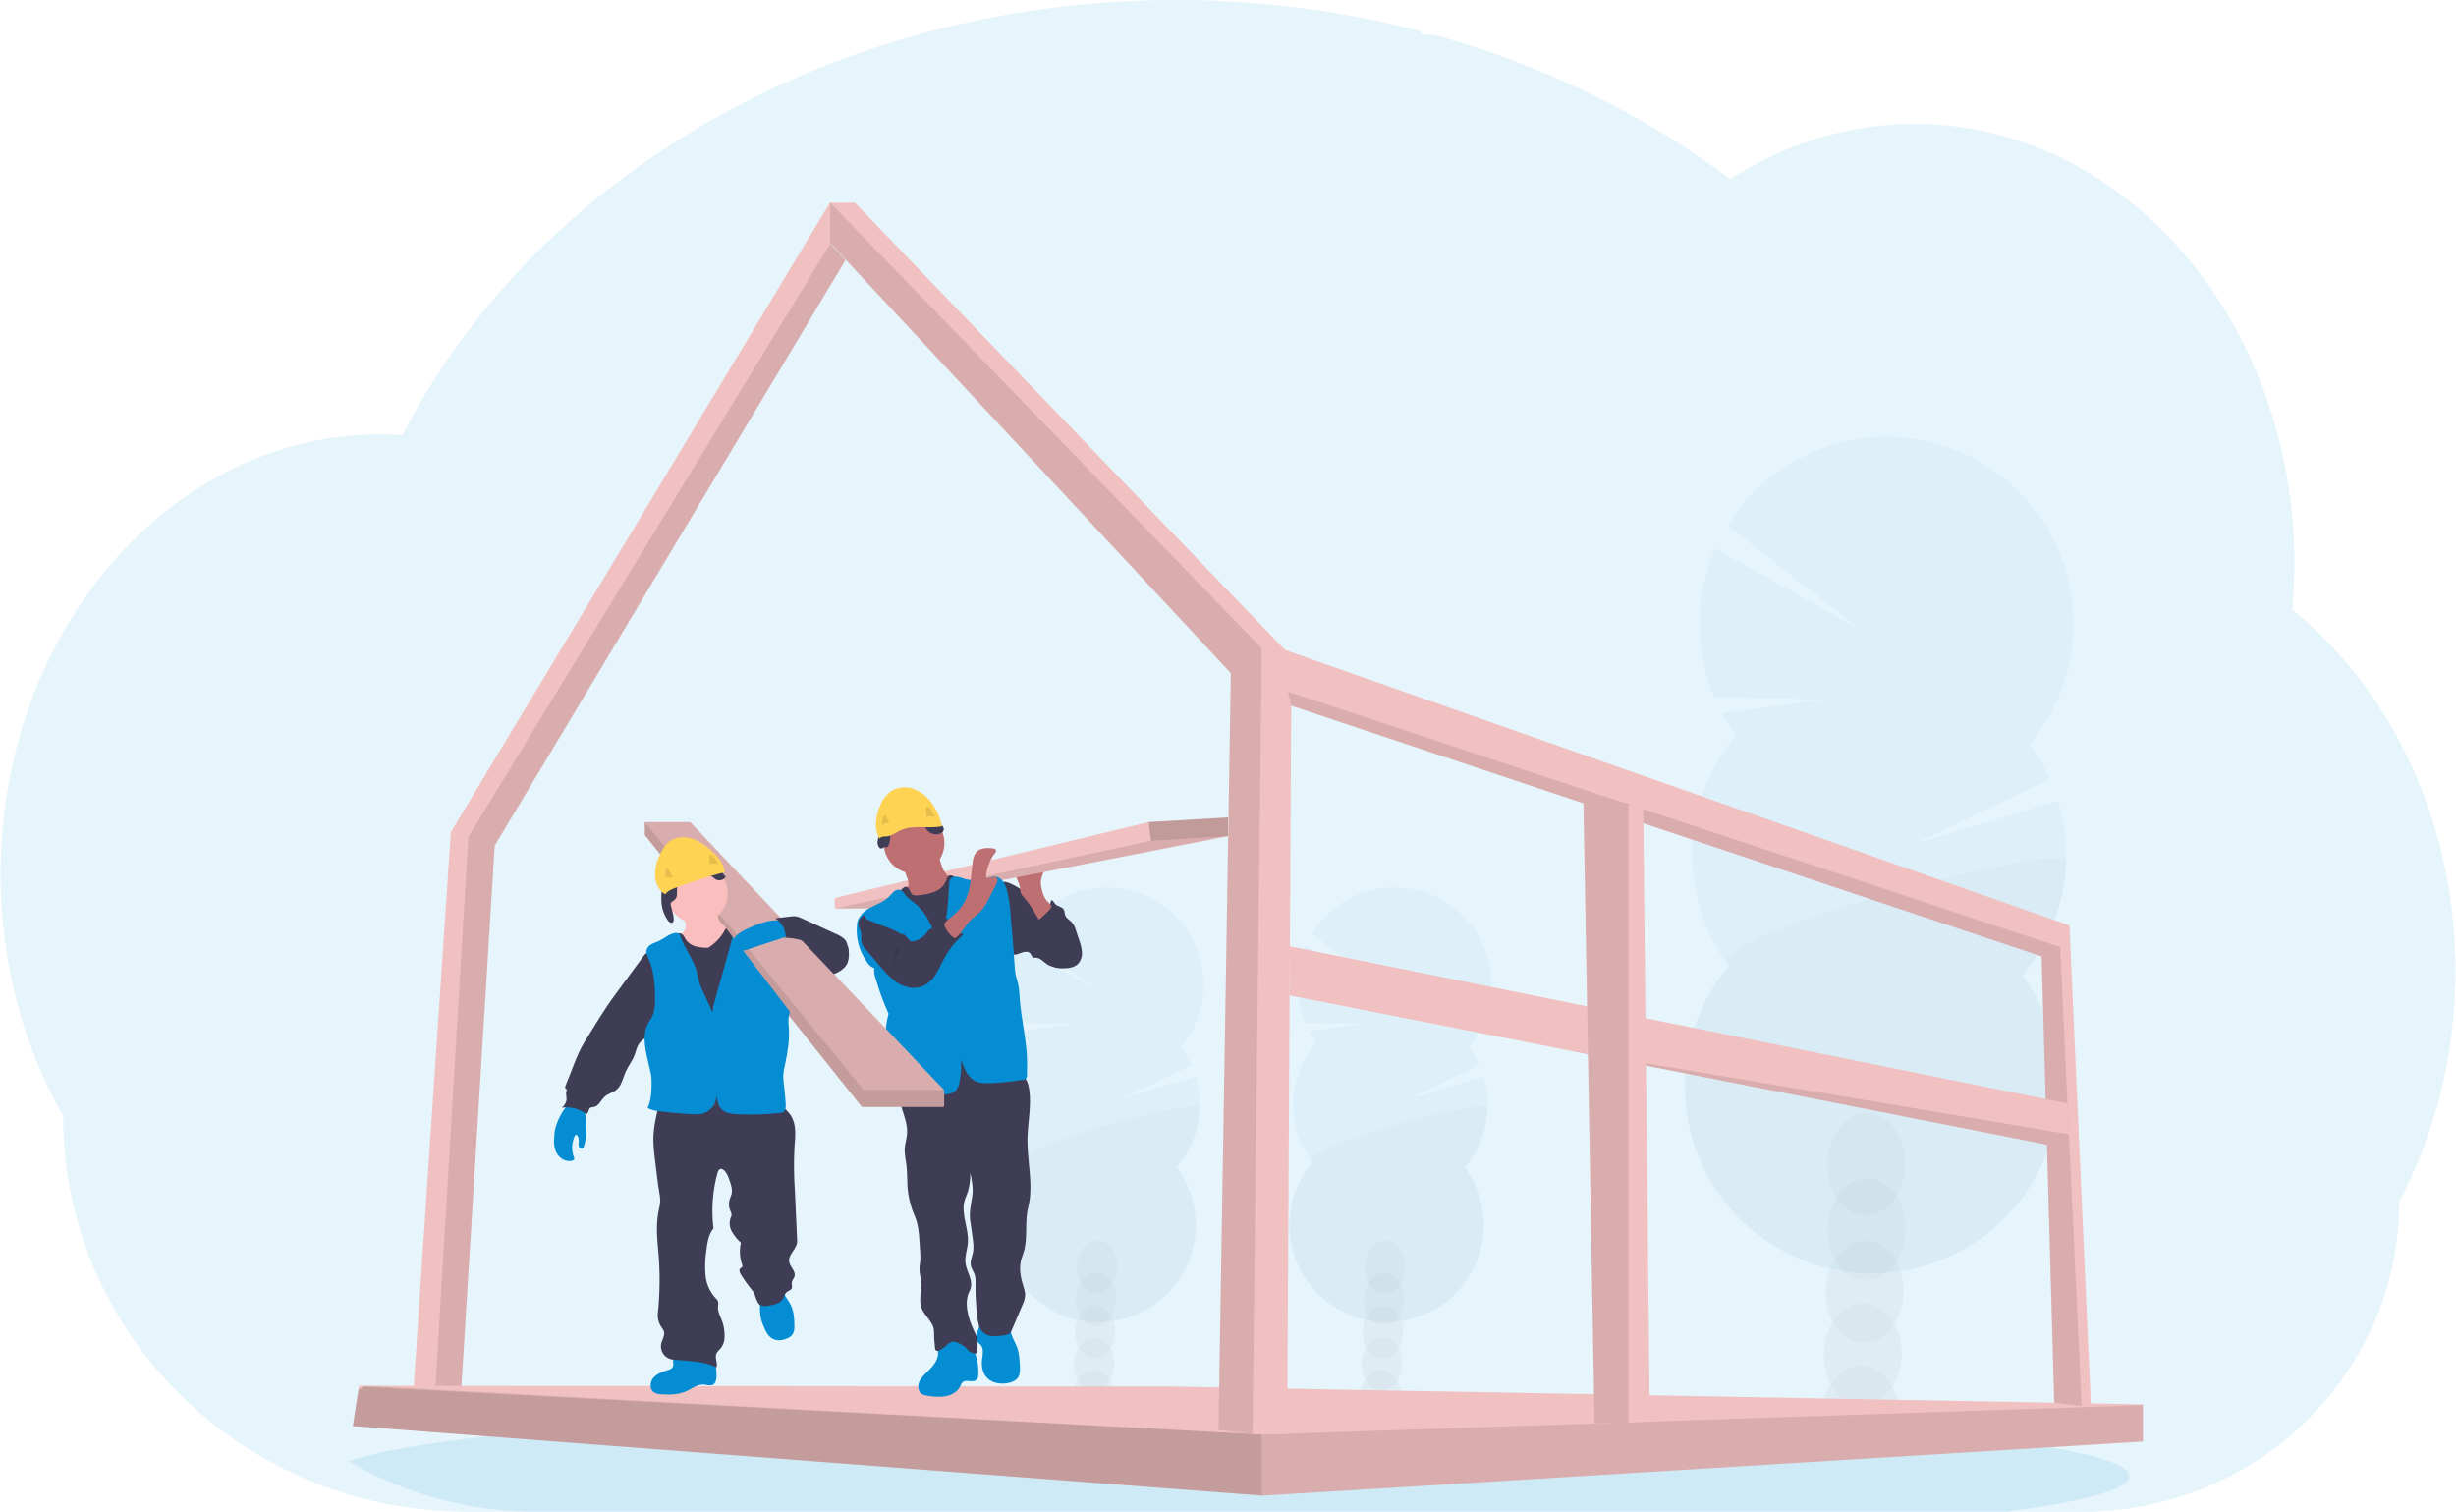 <svg width="788" height="485" viewBox="0 0 788 485" fill="none" xmlns="http://www.w3.org/2000/svg">
<path opacity="0.1" d="M787.82 311.517C787.833 324.658 786.246 337.751 783.092 350.507C782.031 354.805 780.798 359.014 779.394 363.134C777.676 368.219 775.684 373.207 773.429 378.077C772.292 380.54 771.091 382.955 769.825 385.32C769.845 398.796 767.074 412.129 761.686 424.478C751.947 446.634 734.579 464.549 712.75 474.957C699.101 481.477 684.185 484.906 669.063 484.999H149.712C126.605 485.049 103.897 478.971 83.897 467.385L83.589 467.211C80.74 465.542 77.963 463.775 75.257 461.909C69.168 457.698 63.448 452.977 58.158 447.796C50.998 440.791 44.688 432.964 39.36 424.478C26.847 404.587 20.218 381.553 20.242 358.046C7.57 335.785 0.18 309.12 0.18 280.466C0.18 244.314 11.923 211.336 31.215 186.371C35.237 181.155 39.643 176.247 44.396 171.689C49.085 167.178 54.125 163.048 59.468 159.337C63.744 156.365 68.212 153.681 72.843 151.303C74.775 150.319 76.715 149.388 78.687 148.525C80.419 147.755 82.171 147.038 83.944 146.362C86.07 145.554 88.223 144.811 90.403 144.133C92.583 143.455 94.734 142.861 96.856 142.352C99.977 141.589 103.151 140.969 106.379 140.491C109.054 140.096 111.729 139.821 114.403 139.614C116.53 139.453 118.677 139.366 120.836 139.339H122.007C124.387 139.339 126.755 139.433 129.102 139.594C129.349 139.098 129.617 138.596 129.864 138.108C130.8 136.32 131.77 134.539 132.746 132.799C132.744 132.783 132.744 132.767 132.746 132.752C132.913 132.444 133.081 132.143 133.255 131.848C134.044 130.422 134.866 129.009 135.709 127.61C136.097 126.941 136.478 126.311 136.872 125.682C136.956 125.526 137.047 125.374 137.146 125.227C137.548 124.557 137.956 123.888 138.37 123.218C140.434 119.916 142.581 116.671 144.81 113.484L145.378 112.667C145.726 112.172 146.047 111.69 146.435 111.194C147.358 109.902 148.307 108.604 149.264 107.332C149.932 106.421 150.601 105.517 151.323 104.654C153.062 102.422 154.845 100.19 156.673 97.959C158.501 95.727 160.4 93.525 162.37 91.351C162.638 91.05 162.905 90.755 163.186 90.461L166.042 87.341C166.182 87.194 166.302 87.06 166.436 86.926C166.777 86.558 167.105 86.189 167.473 85.835C169.004 84.208 170.575 82.614 172.154 81.028C180.185 73.019 188.742 65.555 197.765 58.687C198.12 58.406 198.481 58.138 198.835 57.87C200.534 56.592 202.259 55.326 203.985 54.081C213.474 47.265 223.394 41.071 233.682 35.536C234.391 35.128 235.113 34.746 235.842 34.371C245.065 29.486 254.551 25.115 264.256 21.276C269.545 19.181 274.955 17.213 280.399 15.412C284.023 14.22 287.661 13.089 291.345 12.024C297.105 10.364 302.905 8.875 308.745 7.559C325.951 3.694 343.455 1.306 361.066 0.422C366.415 0.15 371.825 0.009 377.295 0C403.69 -0.035 429.981 3.295 455.535 9.909C455.799 10.308 456.161 10.634 456.585 10.856C457.01 11.077 457.484 11.187 457.963 11.174H460.209C461.186 11.442 462.155 11.71 463.132 11.991C468.584 13.562 473.958 15.278 479.254 17.139L480.592 17.621C493.664 22.275 506.382 27.868 518.648 34.358C529.705 40.194 540.352 46.779 550.513 54.068C552.077 55.192 553.62 56.326 555.14 57.469C556.986 56.286 558.863 55.152 560.771 54.068C568.139 49.866 575.966 46.526 584.096 44.112C601.093 39.077 619.078 38.373 636.416 42.064C658.651 46.784 678.779 58.5 695.035 75.163C701.655 81.981 707.547 89.47 712.616 97.51C712.984 98.086 713.352 98.668 713.706 99.258C718.063 106.373 721.808 113.847 724.9 121.598C725.014 121.886 725.128 122.154 725.228 122.435C728.083 129.693 730.385 137.157 732.116 144.762C732.196 145.151 732.29 145.532 732.37 145.92C733.988 153.281 735.088 160.746 735.66 168.261C735.66 168.529 735.66 168.803 735.713 169.085C735.994 172.972 736.137 176.9 736.141 180.867C736.141 184.416 736.021 187.937 735.8 191.432C735.8 191.813 735.747 192.208 735.713 192.603C735.653 193.614 735.566 194.612 735.479 195.629C740.587 199.754 745.367 204.269 749.776 209.133C751.725 211.262 753.61 213.471 755.434 215.761C760.988 222.73 765.869 230.21 770.012 238.101C781.32 259.471 787.82 284.61 787.82 311.517Z" fill="#048DD3"/>
<path opacity="0.1" d="M683.25 473.614C683.25 477.766 668.949 481.656 643.994 485H171.965C150.963 485.044 130.324 479.526 112.146 469.007L111.867 468.849C119.039 466.235 131.985 463.797 149.604 461.597L150.394 461.5C158.295 460.533 167.127 459.615 176.778 458.746C177.021 458.746 177.27 458.71 177.514 458.679C185.172 457.998 193.318 457.36 201.953 456.764C202.226 456.764 202.493 456.716 202.767 456.704C206.098 456.465 209.497 456.238 212.966 456.023L214.303 455.938C239.556 454.369 268.262 453.117 299.392 452.291H299.429C303.789 452.169 308.195 452.062 312.648 451.968C317.6 451.851 322.612 451.747 327.685 451.658C331.556 451.573 335.477 451.512 339.409 451.452H339.5C357.241 451.184 375.572 451.05 394.316 451.05C440.666 451.05 484.475 451.895 523.294 453.415H523.403C529.372 453.646 535.231 453.901 540.944 454.163L545.806 454.394C552.253 454.702 558.533 455.032 564.647 455.385C636.548 459.475 683.25 466.119 683.25 473.614Z" fill="#048DD3"/>
<g opacity="0.2">
<path opacity="0.2" d="M449.533 448.26C449.514 448.916 449.439 449.569 449.308 450.212C445.078 449.539 440.824 448.931 436.545 448.388C436.545 448.218 436.545 448.042 436.545 447.865C436.584 446.043 437.109 444.263 438.064 442.711C439.316 440.729 441.219 439.489 443.316 439.556C445.412 439.623 447.23 440.978 448.354 443.027C449.205 444.636 449.611 446.442 449.533 448.26V448.26Z" fill="#3F3D56"/>
<path opacity="0.2" d="M449.882 437.873C450.031 433.172 447.241 429.269 443.651 429.156C440.061 429.042 437.031 432.761 436.882 437.462C436.734 442.163 439.523 446.066 443.113 446.18C446.703 446.293 449.734 442.574 449.882 437.873Z" fill="#3F3D56"/>
<path opacity="0.2" d="M450.214 427.466C450.362 422.765 447.573 418.862 443.983 418.749C440.393 418.635 437.362 422.354 437.214 427.055C437.065 431.756 439.855 435.659 443.445 435.773C447.035 435.886 450.065 432.167 450.214 427.466Z" fill="#3F3D56"/>
<path opacity="0.2" d="M450.539 417.059C450.688 412.358 447.898 408.455 444.308 408.342C440.718 408.228 437.688 411.947 437.539 416.648C437.391 421.349 440.181 425.252 443.77 425.366C447.36 425.479 450.391 421.76 450.539 417.059Z" fill="#3F3D56"/>
<path opacity="0.2" d="M450.865 406.652C451.013 401.951 448.224 398.048 444.634 397.935C441.044 397.821 438.013 401.54 437.865 406.241C437.716 410.942 440.506 414.845 444.096 414.959C447.686 415.072 450.716 411.353 450.865 406.652Z" fill="#3F3D56"/>
<path opacity="0.2" d="M422.244 334.444C421.388 333.285 420.616 332.066 419.934 330.797L437.11 328.529L418.621 328.086C416.971 324.171 416.137 319.962 416.169 315.714C416.202 311.467 417.1 307.27 418.81 303.382L443.194 317.029L420.858 299.498C423.111 295.853 426.092 292.712 429.613 290.271C433.135 287.83 437.122 286.141 441.325 285.31C445.528 284.479 449.858 284.524 454.043 285.442C458.229 286.36 462.18 288.131 465.65 290.645C469.12 293.159 472.034 296.361 474.211 300.052C476.389 303.743 477.781 307.843 478.303 312.096C478.824 316.35 478.463 320.665 477.242 324.773C476.021 328.88 473.967 332.692 471.207 335.97C472.538 337.772 473.669 339.715 474.58 341.763L452.037 352.583L475.941 345.391C477.447 350.359 477.689 355.624 476.647 360.709C475.605 365.794 473.311 370.539 469.973 374.514C473.443 379.224 475.519 384.815 475.962 390.648C476.405 396.482 475.197 402.322 472.477 407.501C469.758 412.681 465.636 416.99 460.582 419.937C455.529 422.884 449.748 424.349 443.902 424.164C438.055 423.98 432.379 422.154 427.521 418.894C422.663 415.635 418.821 411.075 416.433 405.734C414.044 400.394 413.207 394.489 414.017 388.695C414.826 382.901 417.25 377.452 421.01 372.97C416.864 367.342 414.729 360.484 414.95 353.497C415.17 346.509 417.733 339.799 422.225 334.444H422.244Z" fill="#048DD3"/>
<path opacity="0.1" d="M477.266 355.464C477.054 362.455 474.483 369.169 469.973 374.514C473.443 379.224 475.519 384.815 475.962 390.648C476.405 396.482 475.197 402.322 472.477 407.501C469.758 412.681 465.635 416.99 460.582 419.937C455.529 422.884 449.748 424.349 443.902 424.164C438.055 423.98 432.379 422.154 427.521 418.894C422.663 415.635 418.821 411.075 416.433 405.734C414.044 400.394 413.207 394.489 414.017 388.695C414.826 382.901 417.25 377.452 421.01 372.97C417.017 367.542 477.376 351.969 477.266 355.464Z" fill="black"/>
</g>
<g opacity="0.2">
<path opacity="0.2" d="M357.15 448.26C357.131 448.916 357.055 449.569 356.925 450.212C352.695 449.539 348.441 448.931 344.162 448.388C344.162 448.218 344.162 448.042 344.162 447.865C344.201 446.043 344.726 444.263 345.681 442.711C346.933 440.729 348.836 439.489 350.932 439.556C353.029 439.623 354.847 440.978 355.971 443.027C356.821 444.636 357.228 446.442 357.15 448.26V448.26Z" fill="#3F3D56"/>
<path opacity="0.2" d="M357.493 437.876C357.641 433.175 354.851 429.272 351.262 429.158C347.672 429.045 344.641 432.764 344.493 437.465C344.344 442.166 347.134 446.069 350.724 446.182C354.313 446.296 357.344 442.577 357.493 437.876Z" fill="#3F3D56"/>
<path opacity="0.2" d="M357.824 427.469C357.973 422.768 355.183 418.865 351.593 418.751C348.003 418.638 344.973 422.357 344.824 427.058C344.676 431.759 347.465 435.662 351.055 435.775C354.645 435.889 357.676 432.17 357.824 427.469Z" fill="#3F3D56"/>
<path opacity="0.2" d="M358.15 417.062C358.298 412.361 355.509 408.458 351.919 408.344C348.329 408.231 345.298 411.95 345.15 416.651C345.001 421.352 347.791 425.255 351.381 425.368C354.971 425.482 358.001 421.763 358.15 417.062Z" fill="#3F3D56"/>
<path opacity="0.2" d="M358.475 406.655C358.624 401.954 355.834 398.051 352.244 397.937C348.654 397.824 345.624 401.543 345.475 406.244C345.327 410.945 348.116 414.848 351.706 414.961C355.296 415.075 358.327 411.356 358.475 406.655Z" fill="#3F3D56"/>
<path opacity="0.2" d="M329.861 334.444C329.005 333.285 328.233 332.066 327.551 330.797L344.727 328.529L326.238 328.086C324.588 324.171 323.754 319.962 323.786 315.714C323.819 311.467 324.717 307.27 326.427 303.382L350.811 317.029L328.475 299.498C330.728 295.853 333.709 292.712 337.23 290.271C340.752 287.83 344.739 286.141 348.942 285.31C353.145 284.479 357.475 284.524 361.66 285.442C365.845 286.36 369.797 288.131 373.267 290.645C376.737 293.159 379.651 296.361 381.828 300.052C384.005 303.743 385.398 307.843 385.92 312.096C386.441 316.35 386.08 320.665 384.859 324.773C383.638 328.88 381.584 332.692 378.824 335.97C380.155 337.772 381.286 339.715 382.197 341.763L359.654 352.583L383.558 345.391C385.064 350.359 385.306 355.624 384.264 360.709C383.222 365.794 380.928 370.539 377.59 374.514C381.06 379.224 383.136 384.815 383.579 390.648C384.022 396.482 382.814 402.322 380.094 407.501C377.375 412.681 373.252 416.99 368.199 419.937C363.146 422.884 357.365 424.349 351.519 424.164C345.672 423.98 339.996 422.154 335.138 418.894C330.28 415.635 326.438 411.075 324.05 405.734C321.661 400.394 320.824 394.489 321.634 388.695C322.443 382.901 324.867 377.452 328.627 372.97C324.481 367.342 322.346 360.484 322.567 353.497C322.787 346.509 325.35 339.799 329.842 334.444H329.861Z" fill="#048DD3"/>
<path opacity="0.1" d="M384.883 355.464C384.671 362.455 382.1 369.169 377.59 374.514C381.06 379.224 383.136 384.815 383.579 390.648C384.022 396.482 382.814 402.322 380.094 407.501C377.375 412.681 373.252 416.99 368.199 419.937C363.146 422.884 357.365 424.349 351.519 424.164C345.672 423.98 339.996 422.154 335.138 418.894C330.28 415.635 326.438 411.075 324.05 405.734C321.661 400.394 320.824 394.489 321.634 388.695C322.443 382.901 324.867 377.452 328.627 372.97C324.634 367.542 384.993 351.969 384.883 355.464Z" fill="black"/>
</g>
<g opacity="0.2">
<path opacity="0.2" d="M609.502 454.91C609.455 456.152 609.307 457.389 609.058 458.606C600.914 457.305 592.711 456.142 584.449 455.117C584.449 454.789 584.449 454.455 584.449 454.114C584.526 450.604 585.537 447.177 587.379 444.188C589.81 440.376 593.456 437.988 597.486 438.109C601.516 438.231 605.022 440.851 607.21 444.796C608.86 447.903 609.651 451.395 609.502 454.91V454.91Z" fill="#3F3D56"/>
<path opacity="0.2" d="M610.163 434.897C610.449 425.844 605.076 418.328 598.161 418.11C591.246 417.891 585.409 425.053 585.123 434.106C584.837 443.159 590.21 450.675 597.125 450.894C604.04 451.112 609.877 443.95 610.163 434.897Z" fill="#3F3D56"/>
<path opacity="0.2" d="M610.795 414.862C611.081 405.809 605.707 398.293 598.793 398.074C591.878 397.856 586.041 405.017 585.755 414.071C585.468 423.124 590.842 430.64 597.757 430.858C604.672 431.077 610.509 423.915 610.795 414.862Z" fill="#3F3D56"/>
<path opacity="0.2" d="M611.433 394.827C611.719 385.774 606.345 378.257 599.43 378.039C592.516 377.82 586.678 384.982 586.392 394.035C586.106 403.088 591.48 410.604 598.395 410.823C605.309 411.041 611.147 403.88 611.433 394.827Z" fill="#3F3D56"/>
<path opacity="0.2" d="M611.352 373.879C611.623 364.822 606.235 357.311 599.317 357.103C592.399 356.896 586.571 364.07 586.299 373.128C586.027 382.185 591.415 389.696 598.333 389.904C605.252 390.111 611.08 382.937 611.352 373.879Z" fill="#3F3D56"/>
<path opacity="0.2" d="M556.959 235.8C555.319 233.568 553.835 231.226 552.516 228.791L585.58 224.426L549.994 223.569C546.815 216.035 545.207 207.931 545.268 199.753C545.328 191.576 547.056 183.497 550.346 176.01L597.298 202.276L554.303 168.527C558.65 161.527 564.392 155.497 571.172 150.814C577.951 146.131 585.622 142.894 593.707 141.305C601.792 139.717 610.118 139.811 618.165 141.582C626.211 143.352 633.808 146.762 640.479 151.597C647.151 156.432 652.756 162.59 656.944 169.687C661.132 176.784 663.813 184.667 664.822 192.845C665.83 201.024 665.143 209.323 662.804 217.224C660.465 225.126 656.524 232.461 651.226 238.772C653.787 242.246 655.965 245.985 657.723 249.926L614.322 270.77L660.337 256.911C663.237 266.463 663.709 276.588 661.711 286.368C659.712 296.149 655.307 305.277 648.892 312.925C655.572 321.992 659.566 332.755 660.418 343.985C661.27 355.214 658.945 366.457 653.709 376.427C648.473 386.398 640.537 394.693 630.809 400.365C621.081 406.037 609.954 408.857 598.699 408.502C587.444 408.147 576.516 404.632 567.165 398.358C557.814 392.085 550.416 383.306 545.819 373.025C541.221 362.745 539.609 351.378 541.166 340.224C542.723 329.071 547.387 318.58 554.625 309.953C546.647 299.119 542.541 285.918 542.964 272.469C543.387 259.021 548.316 246.105 556.959 235.793V235.8Z" fill="#048DD3"/>
<path opacity="0.1" d="M662.896 276.259C662.497 289.71 657.572 302.634 648.917 312.938C655.597 322.004 659.591 332.767 660.442 343.997C661.294 355.226 658.969 366.469 653.733 376.439C648.497 386.41 640.561 394.705 630.833 400.377C621.106 406.049 609.978 408.869 598.723 408.514C587.468 408.16 576.541 404.644 567.189 398.371C557.838 392.097 550.44 383.318 545.843 373.037C541.245 362.757 539.633 351.39 541.19 340.237C542.748 329.083 547.412 318.593 554.649 309.965C546.906 299.504 663.108 269.53 662.896 276.259Z" fill="black"/>
</g>
<path d="M131.991 455.98L138.366 455.962H147.355L158.721 271.305L271.276 83.457L266.384 78.204V64.904L144.657 266.953L131.991 455.98Z" fill="#F1C0C0"/>
<path opacity="0.1" d="M139.047 455.962H147.355L158.721 271.305L271.276 83.456L266.384 78.204L150.285 268.49L139.047 455.962Z" fill="black"/>
<path d="M113.204 457.518L404.849 479.839L405.098 479.857L687.347 462.497L687.56 462.484V450.564L376.557 444.856L117.088 444.607H115.191L114.985 445.944L113.204 457.518Z" fill="#F1C0C0"/>
<path opacity="0.1" d="M113.204 457.518L404.849 479.839L405.098 479.857L687.347 462.497L687.56 462.266V450.813H687.31L404.849 460.248L117.088 444.607H117.045L116.535 444.941L114.985 445.944L113.204 457.518Z" fill="black"/>
<path opacity="0.1" d="M113.204 457.518L404.849 479.839V460.248L116.535 444.942L114.985 445.944L113.204 457.518Z" fill="black"/>
<path d="M266.347 77.955L394.924 215.977L390.949 458.758L401.871 460.077L402.053 460.102H412.975L414.282 226.402L655.043 306.835L659.103 450.048L667.892 451.032L670.87 451.367L663.978 296.902L412.294 208.531L274.291 65.044H266.347V77.955Z" fill="#F1C0C0"/>
<path opacity="0.1" d="M413.291 221.934L414.282 226.402L655.043 306.835L659.103 450.048L667.892 451.032L660.999 303.856L413.291 221.934Z" fill="black"/>
<path opacity="0.1" d="M266.347 77.955L394.924 215.977L390.949 458.758L401.871 460.077L404.849 208.032L266.347 65.044V77.955Z" fill="black"/>
<path d="M413.759 319.369L502.064 336.76L502.094 336.766L656.757 367.238L663.838 364.399L663.813 363.901L663.351 354.023L413.85 303.601L413.759 319.369Z" fill="#F1C0C0"/>
<path opacity="0.1" d="M502.094 336.766L656.757 367.238L663.838 364.399L663.813 363.901L502.094 336.766Z" fill="black"/>
<path d="M508.008 257.713L510.397 389.219L511.63 456.685L522.504 456.321L529.347 456.09L527.22 259.616L522.504 258.047L521.47 257.713H508.008Z" fill="#F1C0C0"/>
<path opacity="0.1" d="M508.105 257.683V257.713L510.397 389.219L511.63 456.685L522.504 456.321V257.683H508.105Z" fill="black"/>
<path d="M337.689 291.298C338.327 291.644 338.936 292.041 339.512 292.483C340.193 293.079 340.805 293.75 341.336 294.483C343.943 297.856 346.35 301.777 346.095 306.032C346.1 306.651 345.983 307.265 345.75 307.839C345.518 308.413 345.174 308.935 344.739 309.376C343.663 310.293 342.12 310.336 340.71 310.336C339.178 310.336 337.567 310.336 336.242 309.546C334.917 308.756 333.811 307.218 332.243 307.254C332.022 307.291 331.796 307.291 331.575 307.254C331.034 307.078 330.924 306.367 330.572 305.917C329.964 305.108 328.681 305.309 327.727 305.661C326.773 306.014 325.716 306.543 324.773 306.136C324.227 305.847 323.78 305.4 323.491 304.853C321.236 301.206 320.756 296.823 320.331 292.586C320.069 290.009 318.076 281.219 323.576 283.219C326.007 284.094 328.28 285.845 330.493 287.128L337.689 291.298Z" fill="#3F3D56"/>
<path d="M332.255 292.167C332.747 292.52 333.342 292.699 333.947 292.675C334.551 292.651 335.131 292.425 335.592 292.033C336.497 291.215 337.074 290.096 337.215 288.884C337.823 288.696 338.133 289.492 338.521 289.978C339.202 290.805 340.588 290.793 341.208 291.674C341.639 292.282 341.542 293.127 341.846 293.814C342.241 294.702 343.22 295.164 343.888 295.881C344.52 296.665 344.976 297.575 345.225 298.549L346.222 301.54C346.699 302.784 347.006 304.086 347.134 305.412C347.197 306.075 347.127 306.744 346.929 307.379C346.73 308.015 346.408 308.605 345.979 309.114C344.642 310.555 342.448 310.707 340.509 310.664C339.861 310.678 339.215 310.602 338.588 310.439C336.868 309.904 335.768 308.172 335.312 306.427C334.857 304.683 334.905 302.853 334.638 301.066C334.349 299.311 333.838 297.599 333.118 295.972C332.583 294.708 331.113 292.823 331.137 291.48C331.575 291.48 331.891 291.881 332.255 292.167Z" fill="#3F3D56"/>
<path d="M334.437 286.009C334.153 285.146 333.987 284.248 333.945 283.341C333.945 281.517 334.778 279.803 335.616 278.174L328.669 279.116C327.831 279.231 326.895 279.402 326.421 280.101C326.24 280.447 326.146 280.832 326.146 281.222C326.146 281.613 326.24 281.997 326.421 282.344C326.769 283.037 327.046 283.764 327.247 284.514C327.263 285.17 327.338 285.823 327.472 286.465C327.688 286.937 327.991 287.364 328.365 287.723C330.353 289.924 331.842 292.519 333.325 295.091C333.282 295.018 337.513 291.741 337.342 290.671C337.245 290.064 336.024 289.334 335.635 288.751C335.097 287.904 334.693 286.979 334.437 286.009V286.009Z" fill="#BE6F72"/>
<path d="M394 262.26V268.247L291.485 288.246L286.167 291.468H267.818V288.094L368.54 263.755L394 262.26Z" fill="#F1C0C0"/>
<path opacity="0.1" d="M394 268.247L291.485 288.246L286.167 291.468H267.818L369.288 269.749L394 268.247Z" fill="black"/>
<path d="M311.694 432.231C310.552 430.848 308.975 429.892 307.22 429.518C305.466 429.145 303.636 429.377 302.03 430.176C301.686 430.338 301.383 430.575 301.143 430.869C300.535 431.72 300.924 432.894 300.979 433.945C301.119 436.51 299.076 438.595 297.241 440.389C296.256 441.349 295.253 442.376 294.81 443.683C294.366 444.99 294.694 446.65 295.886 447.33C296.405 447.591 296.971 447.748 297.551 447.792C299.494 448.171 301.486 448.227 303.446 447.956C305.385 447.586 307.288 446.485 308.126 444.698C308.288 444.214 308.556 443.771 308.91 443.404C309.98 442.559 311.621 443.549 312.837 442.948C313.839 442.449 313.882 441.665 313.894 440.632C313.931 437.775 313.505 434.541 311.694 432.231Z" fill="#048DD3"/>
<path d="M326.281 432.122C327.028 434.091 327.132 436.237 327.229 438.34C327.284 439.556 327.32 440.857 326.664 441.884C326.007 442.911 324.725 443.452 323.497 443.707C320.963 444.23 318.027 443.738 316.392 441.726C315.14 440.188 314.879 438.079 315.11 436.085C315.304 434.45 315.718 432.535 314.544 431.374C314.241 431.064 313.846 430.845 313.566 430.511C312.958 429.769 313.055 428.651 313.384 427.739C313.811 426.867 314.131 425.946 314.338 424.997C314.386 424.548 322.567 425.314 323.321 425.684C324.348 426.189 324.19 427.034 324.5 428.055C324.932 429.477 325.758 430.76 326.281 432.122Z" fill="#048DD3"/>
<path d="M327.782 344.796C329.387 345.835 330.006 347.878 330.256 349.774C330.942 354.971 329.739 360.223 329.648 365.469C329.563 372.818 331.69 380.301 329.873 387.419C328.785 391.674 329.709 396.537 328.688 400.835C328.384 402.111 327.825 403.315 327.533 404.591C326.925 407.357 327.563 410.251 328.42 412.956C328.694 413.685 328.868 414.447 328.937 415.223C328.896 416.417 328.593 417.587 328.049 418.651L324.403 427.277C323.995 428.243 322.391 428.402 321.364 428.529C319.431 428.76 317.273 428.924 315.736 427.727C314.198 426.529 313.827 424.523 313.59 422.651C313.136 419.057 312.933 415.435 312.982 411.813C313.049 410.867 312.965 409.917 312.733 408.998C312.399 407.959 311.664 407.059 311.463 405.959C311.208 404.537 311.931 403.139 312.198 401.704C312.382 400.394 312.361 399.063 312.138 397.759C311.901 395.814 311.627 393.869 311.317 391.936C310.88 389.231 311.506 386.562 311.925 383.851C312.32 381.304 311.816 378.709 311.317 376.18C311.36 378.232 311.104 380.28 310.557 382.259C310.235 383.225 309.773 384.149 309.494 385.134C308.248 389.553 310.904 394.191 310.527 398.768C310.351 400.908 309.512 403.023 309.749 405.132C309.913 406.676 310.63 408.093 311.123 409.564C311.615 411.035 311.87 412.719 311.123 414.092C309.147 417.825 310.624 422.9 312.393 426.73C312.752 427.409 313.065 428.112 313.329 428.833C313.852 430.559 313.414 432.413 313.554 434.213C313.045 434.296 312.523 434.262 312.029 434.114C311.536 433.965 311.082 433.706 310.703 433.356C310.436 433.076 310.217 432.748 309.956 432.456C309.225 431.76 308.361 431.22 307.415 430.869C306.86 430.559 306.227 430.413 305.592 430.45C304.924 430.637 304.323 431.01 303.86 431.526C303.259 432.055 302.621 432.54 301.951 432.979C301.666 433.198 301.333 433.346 300.979 433.41C300.801 433.438 300.619 433.409 300.458 433.327C300.298 433.245 300.167 433.115 300.085 432.954C300.047 432.853 300.025 432.746 300.018 432.638C299.793 430.803 299.673 428.956 299.66 427.107C299.66 423.928 295.855 421.739 295.375 418.597C294.992 416.062 295.703 413.478 295.466 410.925C295.351 409.612 294.986 408.324 295.01 407.011C295.01 406.16 295.205 405.327 295.272 404.482C295.327 403.544 295.313 402.603 295.229 401.668L295.041 398.732C294.858 395.832 294.658 392.872 293.515 390.222C292.16 387.127 291.358 383.819 291.145 380.447C291.023 378.32 291.102 376.192 290.859 374.058C290.64 372.131 290.154 370.217 290.294 368.284C290.409 366.788 290.902 365.342 291.017 363.846C291.254 360.971 290.16 358.175 289.303 355.421C288.446 352.668 287.814 349.616 288.939 346.96C289.099 346.524 289.367 346.135 289.717 345.829C290.148 345.544 290.638 345.361 291.151 345.294C301.579 343.103 312.268 342.422 322.889 343.27C324.621 343.368 326.301 343.892 327.782 344.796Z" fill="#3F3D56"/>
<path d="M293.278 280.234C298.656 280.234 303.015 275.875 303.015 270.496C303.015 265.118 298.656 260.759 293.278 260.759C287.901 260.759 283.541 265.118 283.541 270.496C283.541 275.875 287.901 280.234 293.278 280.234Z" fill="#BE6F72"/>
<path d="M291.394 282.66C291.534 283.216 291.534 283.799 291.394 284.356C291.241 284.745 291.025 285.106 290.756 285.426C289.813 286.642 288.77 287.776 287.638 288.817C288.215 290.106 289.253 291.132 290.549 291.693C291.836 292.24 293.185 292.626 294.567 292.842C295.256 293.023 295.974 293.072 296.682 292.987C297.334 292.823 297.952 292.543 298.505 292.161L303.914 288.921C304.731 288.479 305.486 287.933 306.163 287.298C307.155 286.278 307.717 284.915 307.731 283.493C307.756 283.238 307.687 282.983 307.537 282.775C307.329 282.595 307.069 282.486 306.795 282.465C304.893 282.046 303.392 280.502 302.541 278.751C301.772 276.957 301.274 275.058 301.064 273.116L295.296 276.156C294.439 276.612 293.588 277.067 292.701 277.463C292.135 277.718 290.993 277.931 290.592 278.447C289.826 279.402 291.193 281.511 291.394 282.66Z" fill="#BE6F72"/>
<path d="M287.674 287.049C286.853 287.722 286.212 288.589 285.808 289.571C285.432 290.787 285.808 292.07 286.149 293.273C287.744 298.403 288.963 303.643 289.796 308.95C290.306 312.597 290.494 316.299 290.744 319.989C291.254 327.514 291.996 339.513 292.986 346.99C296.633 347.154 300.189 346.091 303.805 345.701C310.564 344.984 317.523 346.625 324.141 345.094C322.537 338.754 320.932 327.927 319.328 321.594C318.618 319.098 318.126 316.546 317.857 313.965C317.717 312.111 317.802 310.251 317.827 308.385C317.881 304.737 317.681 301.09 317.48 297.443C317.249 293.188 317.018 288.933 316.009 284.769C315.939 284.239 315.69 283.748 315.304 283.377C314.696 282.933 313.906 283.091 313.183 283.189C310.968 283.47 308.727 282.939 306.874 281.693C306.072 281.146 304.996 280.478 304.249 281.085C303.93 281.452 303.719 281.901 303.641 282.38C303.31 283.24 302.8 284.02 302.143 284.666C301.487 285.313 300.701 285.812 299.836 286.131C298.104 286.758 296.29 287.131 294.451 287.237C293.888 287.358 293.302 287.292 292.78 287.049C291.917 286.52 291.856 284.617 290.768 284.49C289.814 284.38 288.319 286.435 287.674 287.049Z" fill="#3F3D56"/>
<path d="M302.054 301.893C299.812 299.747 298.827 296.635 297.192 293.99C296.079 292.212 294.657 290.648 292.992 289.371C292.156 288.818 291.389 288.167 290.707 287.432C290.13 286.72 289.692 285.772 288.817 285.499C288.455 285.42 288.08 285.43 287.723 285.529C287.366 285.627 287.039 285.811 286.769 286.064C286.233 286.574 285.726 287.114 285.249 287.681C282.672 290.349 278.144 290.72 276.102 293.808C275.551 294.463 275.177 295.247 275.014 296.088C274.426 300.582 275.588 305.13 278.26 308.792C278.777 309.641 279.571 310.285 280.509 310.615C280.381 311.749 280.532 312.896 280.946 313.959C282.072 317.806 283.454 321.573 285.085 325.235C284.695 326.667 284.423 328.129 284.271 329.605C283.845 333.319 284.24 337.088 283.839 340.808C283.511 343.847 282.624 346.808 282.593 349.853C282.593 350.339 282.636 350.917 283.055 351.166C283.278 351.281 283.528 351.333 283.778 351.318L291.254 351.543C295.594 351.671 299.976 351.798 304.249 350.996C304.818 350.912 305.369 350.737 305.884 350.479C307.33 349.671 307.81 347.847 308.041 346.224C308.343 344.119 308.463 341.992 308.4 339.866C309.305 342.729 310.381 345.689 313.116 346.929C314.563 347.586 316.216 347.537 317.802 347.495C321.221 347.342 324.629 346.991 328.007 346.443C328.215 346.469 328.426 346.446 328.624 346.375C328.822 346.305 329 346.189 329.145 346.037C329.289 345.885 329.397 345.701 329.458 345.501C329.519 345.3 329.532 345.088 329.496 344.881L329.532 341.562C329.605 334.821 327.934 328.377 327.284 321.666C327.077 319.551 327.095 317.411 326.579 315.339C326.366 314.469 326.056 313.618 325.867 312.743C325.705 311.886 325.604 311.019 325.564 310.147L325.089 303.461C324.865 300.367 324.542 297.382 324.305 294.294C324.175 291.287 323.739 288.302 323.005 285.383C322.476 283.559 321.376 281.493 319.474 281.268C318.459 281.152 317.474 281.596 316.508 281.906C314.132 282.654 311.583 282.643 309.214 281.876C308.482 281.587 307.72 281.383 306.941 281.268C306.549 281.214 306.15 281.266 305.785 281.418C305.42 281.57 305.101 281.816 304.862 282.131C304.627 282.606 304.516 283.133 304.54 283.663C304.255 289.735 303.726 295.99 302.054 301.893Z" fill="#048DD3"/>
<path d="M292.275 302.075C289.473 299.121 286.599 296.112 282.988 294.234C281.566 293.492 279.949 292.933 278.375 293.212C276.801 293.492 275.336 294.86 275.409 296.458C275.458 297.449 276.06 298.324 276.248 299.297C276.467 300.391 276.151 301.558 276.491 302.616C276.768 303.313 277.181 303.947 277.707 304.482L282.01 309.582C283.833 311.71 285.657 313.868 288.003 315.339C290.349 316.81 293.388 317.497 295.965 316.451C297.798 315.599 299.323 314.199 300.328 312.445C301.398 310.743 302.152 308.883 303.155 307.126C304.715 304.319 306.775 301.821 309.232 299.753C307.968 299.425 306.382 298.963 305.586 297.929C305.359 297.601 305.166 297.251 305.008 296.884L304.024 294.756C303.689 294.739 303.354 294.791 303.04 294.909C302.726 295.027 302.441 295.209 302.2 295.443C301.778 295.931 301.325 296.392 300.845 296.823C299.988 297.467 298.827 297.644 298.049 298.379C297.748 298.695 297.476 299.037 297.235 299.4C296.646 300.174 295.9 300.813 295.044 301.274C294.189 301.735 293.245 302.008 292.275 302.075V302.075Z" fill="#3F3D56"/>
<path d="M309.457 289.365C311.566 285.517 311.469 280.903 312.071 276.557C312.136 275.406 312.54 274.3 313.232 273.378C314.447 272.004 316.593 271.986 318.428 272.162C318.969 272.223 319.644 272.478 319.613 273.019C319.571 273.213 319.476 273.392 319.34 273.536C317.561 275.832 316.515 278.611 316.337 281.511C317.292 282.174 318.769 280.812 319.686 281.511C320.294 282.022 320.015 283.031 319.65 283.76C318.803 285.45 317.93 287.128 317.03 288.793C316.312 290.261 315.376 291.612 314.253 292.799C313.481 293.541 312.575 294.124 311.791 294.854C309.968 296.562 308.868 298.975 306.984 300.64C306.824 300.813 306.609 300.923 306.376 300.95C306.136 300.933 305.91 300.832 305.738 300.665C304.797 299.899 304.016 298.955 303.44 297.887C302.723 296.562 302.833 296.173 303.963 295.237C306.078 293.565 308.138 291.772 309.457 289.365Z" fill="#BE6F72"/>
<path d="M288.75 299.461C289.115 299.686 289.565 299.941 289.966 299.753C290.13 299.654 290.269 299.519 290.373 299.358C291.068 298.431 291.647 297.422 292.099 296.355C292.177 296.204 292.22 296.038 292.227 295.869C292.227 295.48 291.88 295.194 291.558 294.969C289.832 293.869 287.976 292.987 286.033 292.343C284.429 291.735 282.751 291.206 281.05 291.358C280.41 291.401 279.786 291.573 279.215 291.864C278.643 292.154 278.137 292.557 277.725 293.048C276.509 294.61 278.545 295.085 279.822 295.65C282.776 296.993 285.973 297.771 288.75 299.461Z" fill="#048DD3"/>
<path opacity="0.1" d="M286.836 309.795C286.815 309.934 286.827 310.075 286.872 310.208C286.916 310.341 286.991 310.462 287.091 310.561C287.267 309.698 287.036 308.786 287.218 307.917C287.486 306.61 288.756 305.625 288.866 304.312C286.538 303.856 286.854 308.385 286.836 309.795Z" fill="black"/>
<path opacity="0.2" d="M394 262.26V268.247L369.288 269.749L368.54 263.755L394 262.26Z" fill="black"/>
<path d="M284.514 271.943C286.058 270.685 285.164 268.047 286.21 266.357C286.817 265.433 287.845 264.947 288.853 264.533C290.071 263.963 291.376 263.602 292.713 263.463C293.383 263.399 294.058 263.486 294.689 263.719C295.321 263.952 295.892 264.323 296.36 264.807C296.755 265.257 297.022 265.804 297.393 266.272C297.852 266.818 298.45 267.229 299.125 267.463C299.799 267.696 300.523 267.742 301.222 267.597C302.03 267.415 302.869 266.801 302.814 265.974C302.723 265.471 302.466 265.013 302.085 264.673L300.347 262.746C298.371 260.558 296.177 258.236 293.278 257.689C291.26 257.306 289.194 257.847 287.249 258.497C286.465 258.759 285.584 259.148 285.365 259.944C285.219 260.491 285.438 261.087 285.31 261.64C285.061 262.74 283.651 263.111 282.994 264.035C282.338 264.959 282.539 266.053 282.35 267.074C282.162 268.095 281.615 269.092 281.548 270.15C281.505 270.788 281.827 271.974 282.545 272.205C283.262 272.436 284.07 271.183 284.514 271.943Z" fill="#3F3D56"/>
<path d="M302.225 265.099C301.712 262.424 300.607 259.898 298.991 257.707C297.554 255.659 295.555 254.072 293.236 253.136C292.076 252.683 290.829 252.498 289.588 252.596C288.347 252.694 287.144 253.072 286.07 253.701C284.475 254.84 283.234 256.405 282.49 258.218C280.916 261.609 280.332 265.755 282.162 269.013C282.891 268.126 284.143 268.527 285.249 268.205C286.635 267.81 287.808 266.886 289.127 266.308C293.108 264.552 297.97 265.974 302.225 265.099Z" fill="#FED253"/>
<path opacity="0.1" d="M283.092 264.91C282.952 263.816 282.861 262.546 283.639 261.767C283.677 261.72 283.727 261.682 283.782 261.656C283.838 261.631 283.899 261.619 283.961 261.622C284.015 261.639 284.065 261.668 284.108 261.705C284.151 261.743 284.185 261.789 284.21 261.84C284.659 262.549 285.042 263.298 285.353 264.077C284.9 263.973 284.426 264.007 283.992 264.175C283.559 264.343 283.186 264.637 282.921 265.02" fill="black"/>
<path opacity="0.1" d="M297.296 261.822L297.077 259.652C297.041 259.473 297.056 259.288 297.119 259.117C297.211 258.974 297.352 258.87 297.516 258.825C297.68 258.78 297.855 258.798 298.007 258.874C298.306 259.04 298.552 259.286 298.718 259.585C299.224 260.362 299.644 261.192 299.97 262.059C298.991 261.871 297.984 261.883 297.01 262.096" fill="black"/>
<path opacity="0.1" d="M302.735 349.896V354.856L298.548 355.136H276.522V349.896H302.735Z" fill="black"/>
<path d="M302.735 349.896V355.136H276.522L206.882 267.889V263.767H221.481L302.735 349.896Z" fill="#F1C0C0"/>
<path opacity="0.1" d="M302.735 349.896V355.136H276.522L206.882 267.889V263.767H221.481L302.735 349.896Z" fill="black"/>
<path opacity="0.1" d="M302.735 349.896V355.136H276.522L206.882 267.889V263.767L276.898 349.896H302.735Z" fill="black"/>
<path d="M216.011 437.343C216.056 437.59 216.051 437.843 215.994 438.087C215.938 438.332 215.832 438.562 215.682 438.763C215.533 438.965 215.343 439.133 215.126 439.258C214.908 439.383 214.667 439.461 214.418 439.489C212.729 440.06 210.936 440.626 209.738 441.92C208.541 443.215 208.304 445.616 209.738 446.668C210.471 447.11 211.313 447.34 212.169 447.33C214.923 447.519 217.791 447.482 220.289 446.315C222.076 445.489 223.76 444.078 225.723 444.206C226.738 444.267 227.82 444.741 228.725 444.279C229.631 443.817 229.886 442.528 229.892 441.452C229.915 439.206 229.577 436.971 228.89 434.833C228.798 434.541 224.933 434.316 224.471 434.225L219.785 433.617C218.898 433.502 216.983 432.833 216.284 433.574C215.585 434.316 216.011 436.462 216.011 437.343Z" fill="#048DD3"/>
<path d="M243.975 422.171C244.173 423.266 244.495 424.334 244.935 425.356C245.585 427.009 246.418 428.766 248.01 429.569C249.457 430.292 251.232 430.031 252.703 429.344C253.316 429.089 253.854 428.681 254.265 428.158C254.739 427.331 254.951 426.379 254.872 425.429C254.872 423.077 254.733 420.645 253.657 418.554C252.733 416.73 251.122 415.162 251.098 413.144L245.561 414.214C245.265 414.242 244.982 414.354 244.747 414.536C244.571 414.721 244.449 414.95 244.394 415.199C243.803 417.473 243.661 419.842 243.975 422.171V422.171Z" fill="#048DD3"/>
<path d="M177.854 364.424C177.623 366.381 177.72 368.478 178.741 370.168C179.762 371.858 181.914 372.976 183.774 372.302C183.869 372.277 183.959 372.234 184.037 372.175C184.115 372.115 184.181 372.04 184.23 371.955C184.279 371.75 184.251 371.533 184.151 371.347C183.33 369.156 183.397 366.73 184.339 364.588C184.461 364.308 184.722 363.98 185.008 364.089C185.127 364.15 185.223 364.248 185.281 364.369C185.575 364.878 185.723 365.459 185.707 366.047C185.621 366.579 185.604 367.121 185.658 367.658C185.773 368.18 186.333 368.673 186.819 368.448C186.959 368.361 187.081 368.247 187.176 368.113C187.271 367.978 187.338 367.825 187.372 367.664C188.727 363.743 188.113 359.457 187.493 355.354C187.499 355.26 187.483 355.166 187.448 355.078C187.413 354.991 187.359 354.912 187.29 354.848C187.221 354.783 187.138 354.735 187.049 354.706C186.959 354.677 186.864 354.668 186.77 354.68C183.901 354.394 182.333 353.707 180.692 356.376C179.282 358.625 177.854 361.719 177.854 364.424Z" fill="#048DD3"/>
<path d="M211.391 354.449C210.541 357.986 209.684 361.567 209.629 365.202C209.644 367.466 209.814 369.727 210.139 371.967L210.778 377.231C210.996 379.006 211.209 380.775 211.519 382.532C211.717 383.437 211.825 384.359 211.841 385.286C211.782 386.199 211.637 387.104 211.41 387.991C211.027 389.852 210.814 391.744 210.772 393.644C210.705 396.683 211.081 399.722 211.319 402.762C211.792 408.818 211.721 414.905 211.106 420.949C210.86 422.58 211.214 424.245 212.103 425.636C212.463 426.074 212.76 426.561 212.984 427.082C213.44 428.474 212.376 429.866 212.103 431.295C211.928 432.409 212.202 433.547 212.865 434.458C213.528 435.37 214.526 435.981 215.64 436.158C220.502 436.735 225.498 436.474 229.88 438.699C230.342 437.349 229.333 435.817 229.795 434.444C230.087 433.593 230.889 433.039 231.436 432.322C232.171 431.229 232.537 429.93 232.482 428.614C232.503 426.897 232.198 425.191 231.582 423.587C231.065 422.25 230.324 420.931 230.366 419.496C230.366 418.791 230.616 418.05 230.33 417.399C230.134 417.025 229.868 416.693 229.546 416.42C227.729 414.43 226.613 411.901 226.367 409.217C226.13 406.554 226.216 403.872 226.623 401.23C226.92 398.713 227.321 396.057 228.92 394.094C228.179 388.14 228.614 382.099 230.202 376.314C230.36 375.779 230.61 375.159 231.157 375.031C231.374 375.009 231.593 375.039 231.796 375.119C232 375.2 232.18 375.328 232.324 375.493C233.278 376.387 233.734 377.681 234.147 378.921C234.603 380.265 235.065 381.699 234.718 383.073C234.572 383.681 234.281 384.216 234.11 384.799C233.741 385.972 233.805 387.239 234.293 388.368C234.53 388.78 234.679 389.238 234.73 389.711C234.674 390.117 234.551 390.512 234.366 390.878C234.14 391.597 234.069 392.356 234.156 393.105C234.242 393.854 234.486 394.576 234.87 395.224C235.645 396.515 236.601 397.688 237.709 398.707C237.179 401.04 237.316 403.475 238.104 405.734C238.16 405.836 238.197 405.948 238.21 406.064C238.224 406.179 238.214 406.297 238.183 406.409C238.073 406.64 237.794 406.725 237.575 406.889C236.967 407.388 237.344 408.33 237.751 408.98C238.867 410.765 240.1 412.475 241.44 414.098C242.656 415.551 242.546 418.353 244.358 418.876C245.119 419.041 245.906 419.041 246.667 418.876C248.454 418.603 250.448 418.086 251.323 416.506C251.681 415.855 251.827 415.065 252.386 414.579C252.946 414.092 253.669 414.007 253.979 413.424C254.289 412.84 253.942 412.074 254.046 411.4C254.149 410.725 254.739 410.184 254.927 409.473C255.377 407.831 253.462 406.482 253.201 404.804C252.824 402.373 255.887 400.549 255.76 398.118C255.492 392.835 255.322 387.529 255.049 382.246C254.705 377.515 254.657 372.766 254.903 368.028C255.115 365.08 255.51 361.992 254.429 359.251C252.873 355.385 248.582 353.215 244.431 352.801C240.279 352.388 236.14 353.373 232.026 354.017C225.197 355.07 218.259 355.215 211.391 354.449V354.449Z" fill="#3F3D56"/>
<path d="M223.729 296.349C229.107 296.349 233.466 291.989 233.466 286.611C233.466 281.233 229.107 276.873 223.729 276.873C218.352 276.873 213.993 281.233 213.993 286.611C213.993 291.989 218.352 296.349 223.729 296.349Z" fill="#FBBEBE"/>
<path d="M219.767 298.166C219.436 298.937 218.88 299.589 218.171 300.037C217.463 300.485 216.635 300.708 215.798 300.677C215.445 302.136 216.29 303.607 217.257 304.756C219.263 307.091 221.856 308.849 224.769 309.848C227.681 310.847 230.807 311.051 233.825 310.439C234.999 310.229 236.113 309.764 237.089 309.078C238.404 307.979 239.287 306.45 239.58 304.762C239.86 303.085 239.94 301.381 239.817 299.686C239.852 299.351 239.756 299.016 239.55 298.75C239.307 298.562 239.007 298.463 238.699 298.47C236.645 298.288 234.499 298.209 232.694 297.2C230.889 296.191 229.607 293.911 230.476 292.039C230.336 292.331 226.787 292.471 226.319 292.532C224.854 292.738 223.389 292.969 221.93 293.237C221.229 293.275 220.537 293.406 219.87 293.626C218.989 294.082 219.317 293.857 219.524 294.683C219.834 295.948 220.289 296.853 219.767 298.166Z" fill="#FBBEBE"/>
<path d="M227.176 304.087C225.864 304.102 224.556 303.957 223.28 303.655C221.991 303.354 220.855 302.596 220.083 301.522C219.633 300.841 219.341 299.984 218.624 299.601C217.451 298.993 216.114 300.02 215.178 300.963C214.326 301.892 213.338 302.687 212.248 303.321C210.948 304.008 209.428 304.251 208.201 305.06C207.241 305.784 206.418 306.674 205.769 307.686L197.157 319.417C193.699 324.134 190.69 329.198 187.609 334.176C184.941 338.486 183.543 343.446 181.531 348.096C181.372 348.381 181.306 348.708 181.343 349.033C181.416 349.349 181.798 349.604 182.066 349.422C181.16 350.321 181.956 351.853 181.744 353.117C181.502 354.002 180.998 354.793 180.297 355.385C181.635 355.21 182.993 355.274 184.309 355.573C185.668 355.959 186.951 356.575 188.101 357.397C188.837 357.281 188.77 355.974 189.317 355.488C189.645 355.202 190.131 355.239 190.563 355.154C192.185 354.838 192.83 352.886 194.076 351.786C195.115 350.868 196.586 350.57 197.686 349.707C199.473 348.303 199.856 345.805 200.792 343.732C201.588 341.975 202.84 340.443 203.539 338.644C203.995 337.477 204.214 336.213 204.864 335.137C205.903 333.398 207.86 332.474 209.726 331.642C210.905 331.113 212.157 330.566 213.428 330.651C213.361 333.477 213.002 336.261 213.616 339.021C213.829 339.994 214.126 340.942 214.382 341.908C215.543 346.261 215.816 350.795 215.871 355.281C218.663 354.642 221.515 354.3 224.38 354.26C226.635 354.193 228.883 354.485 231.138 354.443C233.813 354.394 236.456 353.877 239.131 353.695C241.805 353.513 244.601 353.695 246.965 354.911C246.773 351.058 246.881 347.197 247.287 343.361L247.931 337.319C248.077 335.564 248.347 333.821 248.74 332.104C249.092 330.718 249.603 329.38 249.992 328C251.359 323.138 251.11 317.946 250.849 312.883C250.715 310.281 249.712 307.722 248.533 305.406C248.106 304.546 247.619 303.717 247.074 302.926C245.65 300.963 243.751 299.392 241.555 298.361C239.359 297.33 236.938 296.872 234.518 297.03C234.208 297.039 233.904 297.105 233.618 297.224C233.105 297.553 232.704 298.03 232.469 298.592C231.212 300.852 229.387 302.746 227.176 304.087Z" fill="#3F3D56"/>
<path d="M215.166 289.839C215.439 289.231 216.175 289.006 216.624 288.52C217.488 287.596 217.099 286.119 217.232 284.872C217.451 283.049 218.964 281.523 220.697 280.873C222.463 280.306 224.343 280.187 226.167 280.526C227.045 280.59 227.893 280.872 228.634 281.347C228.95 281.578 229.242 281.876 229.54 282.088C230.083 282.417 230.732 282.52 231.35 282.375C231.968 282.231 232.505 281.851 232.846 281.316C230.695 278.727 228.312 275.992 225.042 275.195C223.921 274.966 222.777 274.858 221.633 274.873C220.119 274.843 218.557 274.818 217.159 275.396C215.257 276.18 213.92 277.985 213.233 279.931C212.632 281.902 212.311 283.948 212.279 286.009C212.154 287.384 212.154 288.768 212.279 290.143C212.514 292.02 213.211 293.81 214.309 295.352C214.457 295.591 214.667 295.787 214.917 295.917C217.688 297.133 214.941 290.343 215.166 289.839Z" fill="#3F3D56"/>
<path d="M232.53 279.815C232.196 276.952 230.154 274.587 227.984 272.685C226.235 271.035 224.152 269.781 221.876 269.007C219.584 268.332 216.947 268.478 214.983 269.846C213.403 270.946 212.4 272.697 211.628 274.46C210.614 276.54 210.112 278.833 210.164 281.146C210.316 283.444 211.434 285.772 213.428 286.933C214.145 285.875 215.391 285.328 216.588 284.897C221.807 282.917 227.128 281.22 232.53 279.815V279.815Z" fill="#FED253"/>
<path opacity="0.1" d="M214.096 278.624C214.291 278.624 214.418 278.824 214.515 278.988C215.01 279.759 215.435 280.573 215.786 281.42C215.075 281.572 213.853 281.742 213.5 281.116C213.312 280.8 213.537 278.593 214.096 278.624Z" fill="black"/>
<path opacity="0.1" d="M227.947 277.25C227.802 277.39 227.631 277.104 227.631 276.897V274.539C227.627 274.473 227.642 274.408 227.674 274.35C227.699 274.321 227.73 274.298 227.764 274.281C227.799 274.265 227.836 274.255 227.875 274.253C228.367 274.198 228.774 274.618 229.09 275.019C229.57 275.669 229.987 276.363 230.336 277.092L227.765 277.013" fill="black"/>
<path d="M260.032 316.305C260.592 315.774 261.189 315.285 261.819 314.84C263.503 313.716 265.539 313.272 267.429 312.555C269.319 311.837 271.24 310.676 271.975 308.792C272.343 307.614 272.463 306.372 272.328 305.145C272.345 304.631 272.254 304.119 272.06 303.643C271.829 303.223 271.5 302.864 271.1 302.598C268.535 300.701 265.095 300.549 261.91 300.744C254.889 301.179 248.007 302.898 241.604 305.813C241.266 305.925 240.969 306.137 240.753 306.421C240.629 306.685 240.572 306.975 240.589 307.266C240.476 309.059 240.709 310.856 241.276 312.561C242.115 314.725 243.841 316.469 244.564 318.676C244.892 319.667 245.002 320.718 245.288 321.715C245.522 322.745 246.131 323.65 246.995 324.256C249.396 325.691 251.663 323.764 253.328 322.268L260.032 316.305Z" fill="#3F3D56"/>
<path d="M228.592 324.724L225.51 318.001C225.058 317.069 224.669 316.109 224.343 315.126C223.991 313.953 223.821 312.737 223.492 311.558C222.411 307.631 219.682 304.361 218.351 300.513C218.266 300.165 218.095 299.845 217.852 299.583C217.658 299.445 217.436 299.352 217.202 299.31C216.967 299.268 216.727 299.278 216.497 299.34C214.637 299.662 213.184 301.078 211.483 301.881C210.693 302.245 209.842 302.488 209.052 302.908C208.657 303.095 208.307 303.365 208.026 303.7C207.744 304.034 207.539 304.426 207.423 304.847C207.234 305.777 207.696 306.67 208.085 307.576C209.738 311.308 210.115 315.478 210.188 319.563C210.243 322.311 210.103 325.259 208.48 327.466C205.362 331.721 207.356 337.969 208.523 343.118C208.663 343.726 208.827 344.382 208.924 345.027C209.027 345.833 209.073 346.645 209.064 347.458C209.064 350.188 208.912 353.002 207.769 355.476C208.897 356.076 210.14 356.429 211.416 356.509C214.945 356.959 218.488 357.275 222.046 357.458C223.161 357.562 224.284 357.505 225.383 357.287C226.687 356.935 227.836 356.158 228.65 355.079C229.463 354 229.894 352.681 229.874 351.33C230.069 353.014 230.427 354.844 231.649 356.011C232.871 357.178 234.651 357.354 236.311 357.445C240.993 357.694 245.689 357.562 250.35 357.05C250.648 357.037 250.94 356.969 251.213 356.85C252.113 356.4 252.162 355.16 252.089 354.163C251.955 352.297 251.815 350.431 251.59 348.577C251.4 347.395 251.302 346.2 251.299 345.002C251.391 343.771 251.595 342.55 251.906 341.355C252.721 337.562 253.365 333.69 253.091 329.806C252.983 328.86 252.945 327.907 252.976 326.955C253.134 324.809 254.264 322.767 254.052 320.633C253.444 314.36 252.952 307.923 251.201 301.868C250.885 300.786 250.484 299.625 249.542 299.005C248.326 298.191 246.619 298.616 245.227 298.1C244.574 297.796 243.953 297.427 243.373 296.999C242.114 296.212 240.67 295.767 239.185 295.711C238.067 295.668 236.821 295.917 236.146 296.817C235.834 297.323 235.627 297.888 235.539 298.476C234.657 302.184 233.624 305.85 232.591 309.515L231.6 313.029L228.944 322.463C228.683 323.466 228.859 323.776 228.592 324.724Z" fill="#048DD3"/>
<path d="M244.133 287.918L302.924 349.707V354.947H276.71L232.53 297.279" fill="#F1C0C0"/>
<path opacity="0.1" d="M244.133 287.918L302.924 349.707V354.947H276.71L232.53 297.279" fill="black"/>
<path opacity="0.1" d="M233.466 296.464L233.655 296.531L277.087 349.707H302.924V354.947H276.71L232.53 297.279L233.466 296.464Z" fill="black"/>
<path d="M240.231 297.765C238.104 298.695 235.739 299.887 235.101 302.124C234.975 302.516 234.948 302.934 235.022 303.339C235.178 303.816 235.474 304.235 235.872 304.54C236.27 304.845 236.752 305.022 237.253 305.047C238.253 305.072 239.249 304.89 240.176 304.513L252.727 300.367C253.067 300.258 253.456 300.093 253.541 299.759C253.563 299.549 253.521 299.337 253.42 299.151C253.031 298.203 252.648 296.264 251.833 295.601C251.165 295.066 249.84 295.255 249.031 295.267C245.92 295.291 242.996 296.55 240.231 297.765Z" fill="#048DD3"/>
<path d="M251.42 300.859C253.534 300.853 255.637 301.179 257.65 301.826C259.672 302.482 261.463 303.706 262.81 305.351C263.202 305.811 263.481 306.357 263.624 306.944C263.746 307.552 265.727 307.917 265.29 308.33C266.621 308.117 266.305 308.743 267.654 308.731C269.003 308.719 270.462 308.373 271.27 307.297C271.832 306.413 272.082 305.367 271.981 304.324C271.999 303.602 271.862 302.885 271.58 302.221C270.972 300.944 269.575 300.258 268.286 299.668L257.431 294.702C256.801 294.367 256.125 294.127 255.425 293.99C254.836 293.935 254.243 293.949 253.657 294.033L248.74 294.598C249.815 295.294 250.69 296.258 251.28 297.396C251.869 298.533 252.152 299.804 252.101 301.084" fill="#3F3D56"/>
</svg>
